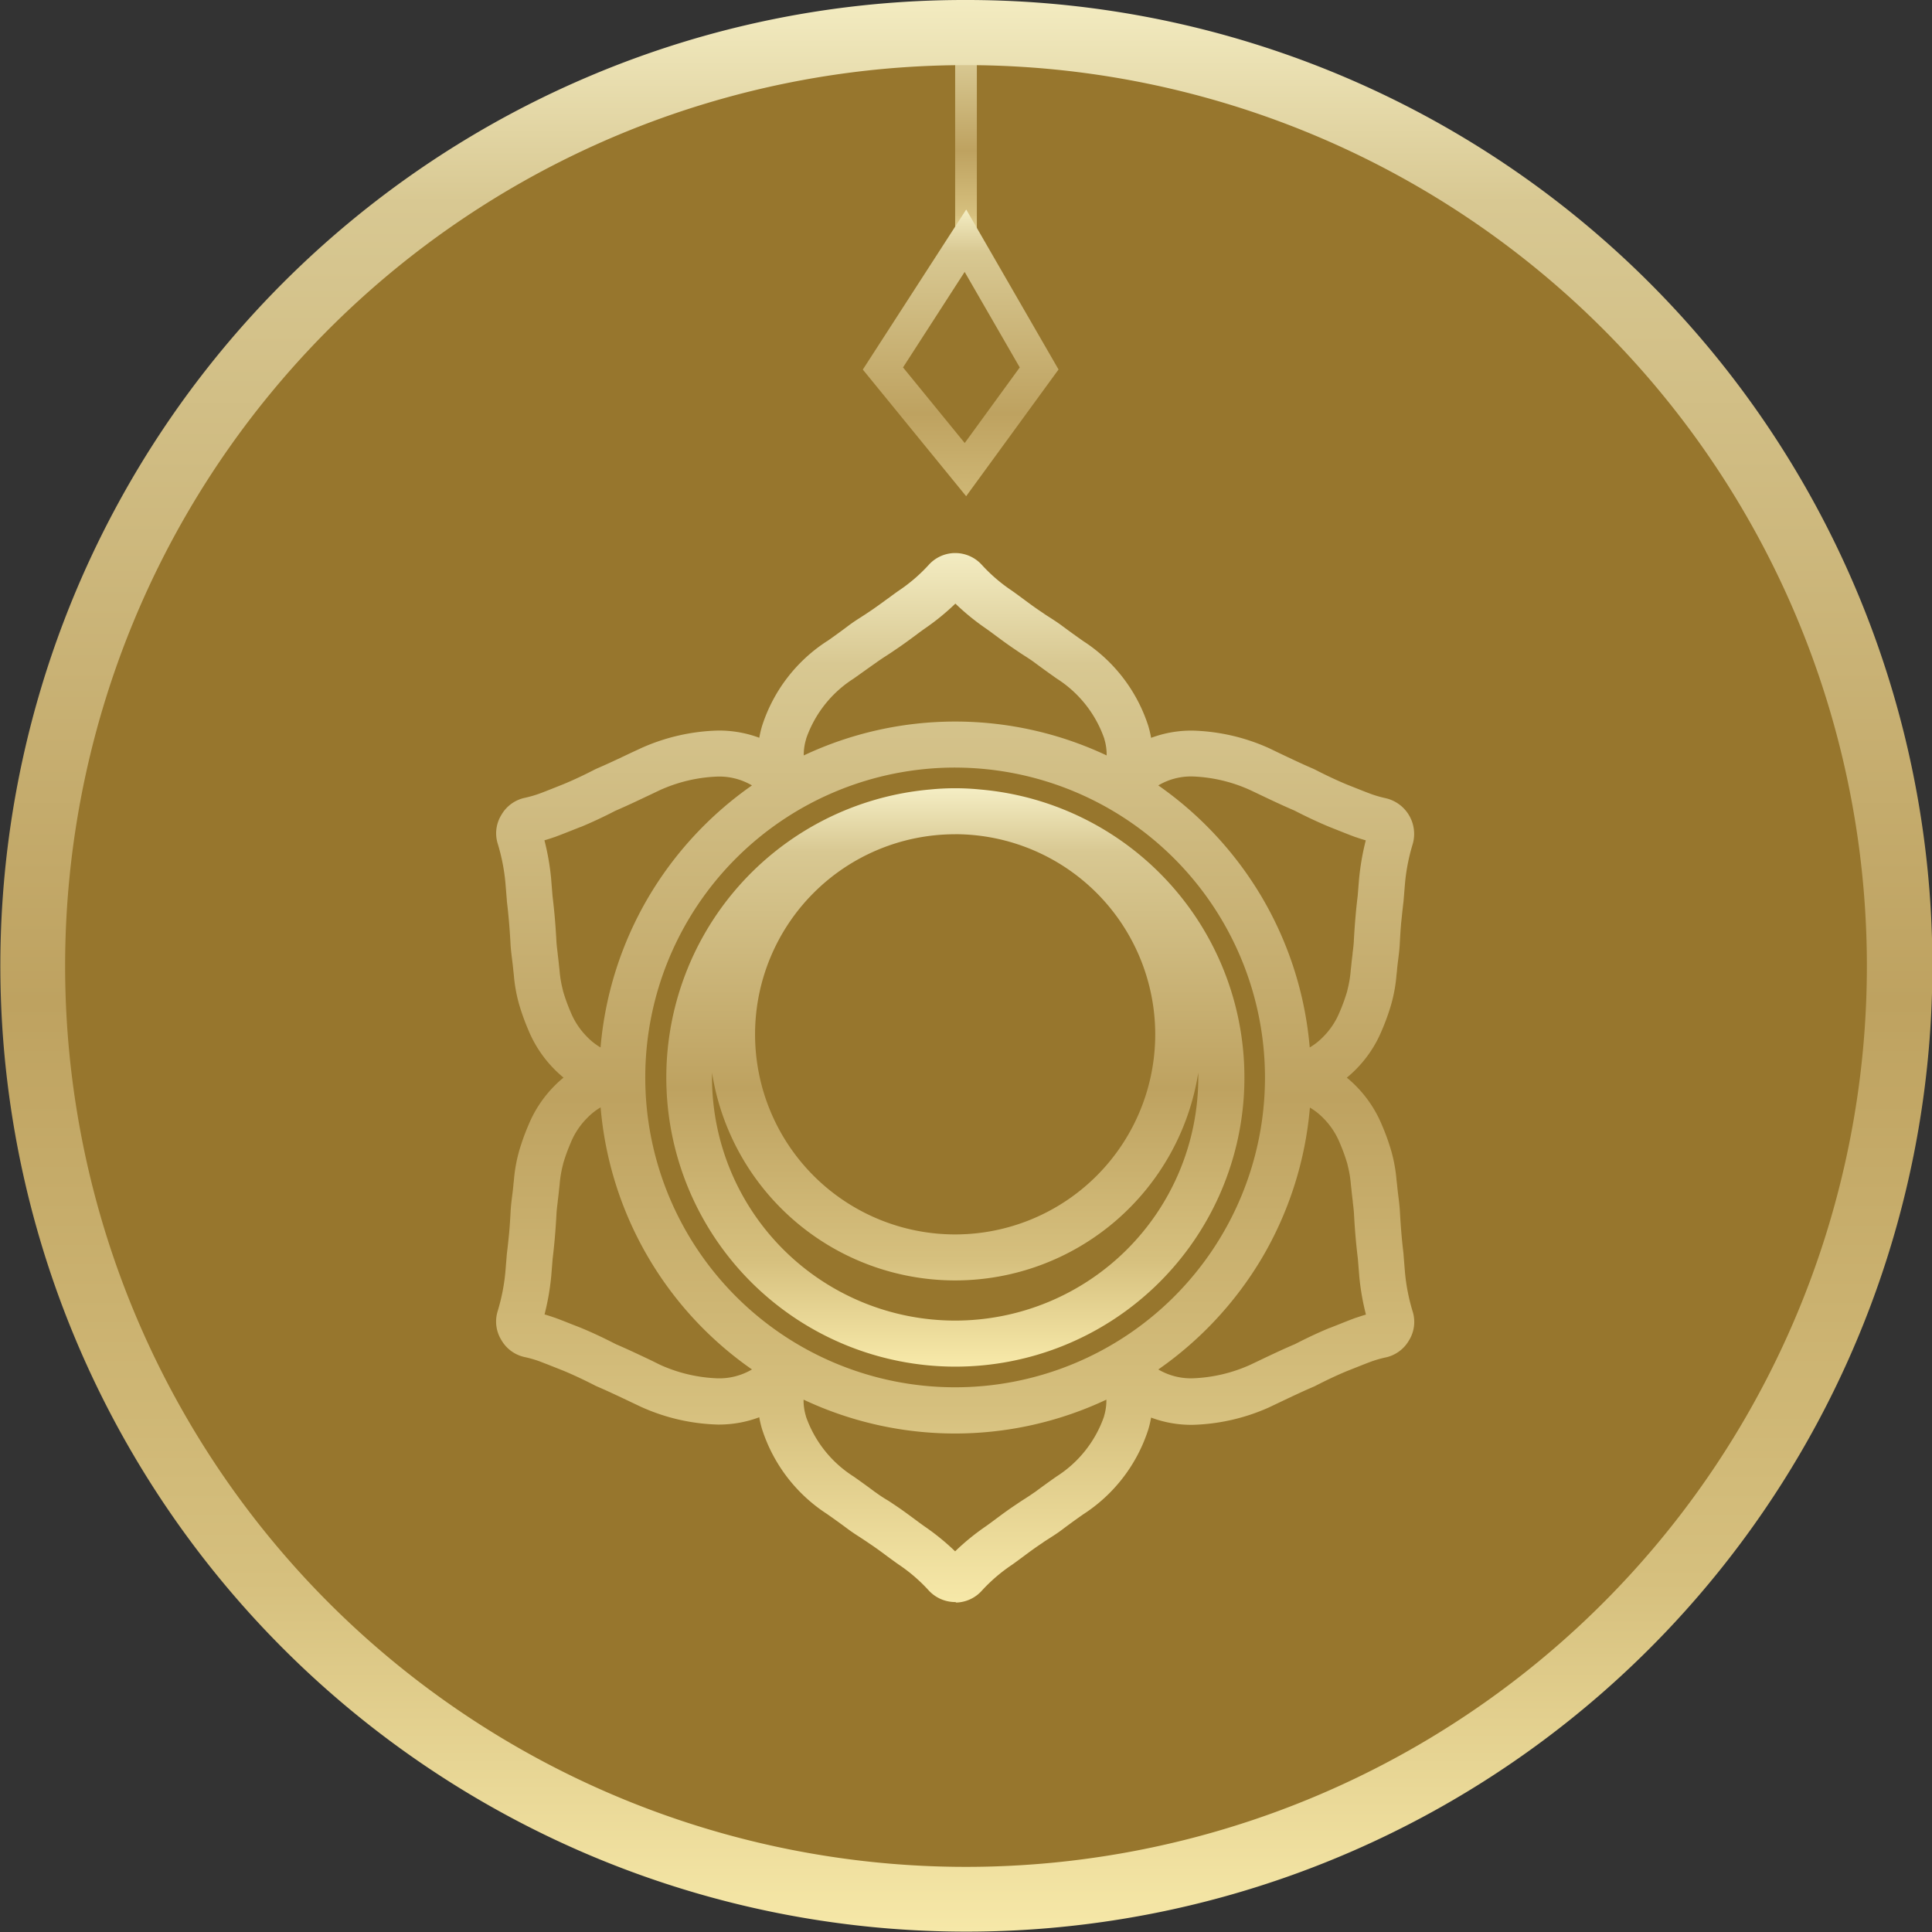 <svg xmlns="http://www.w3.org/2000/svg" xmlns:xlink="http://www.w3.org/1999/xlink" width="89" height="89" viewBox="0 0 89 89"><rect x="0" y="0" width="89" height="89" fill="#333333" stroke="none"/><defs><linearGradient id="linear-gradient" x1="0.5" x2="0.5" y2="1" gradientUnits="objectBoundingBox"><stop offset="0" stop-color="#f4edc3"></stop><stop offset="0.108" stop-color="#d8c892"></stop><stop offset="0.519" stop-color="#bea260"></stop><stop offset="0.817" stop-color="#d6c07e"></stop><stop offset="1" stop-color="#f7e9a9"></stop></linearGradient></defs><g id="Group_104042" data-name="Group 104042" transform="translate(13815 6625.426)"><circle id="Ellipse_702" data-name="Ellipse 702" cx="43" cy="43" r="43" transform="translate(-13813 -6623.426)" fill="#97762d"></circle><g id="Group_55062" data-name="Group 55062" transform="translate(-14265 -10588.426)"><g id="Group_55061" data-name="Group 55061" transform="translate(0 -9)"><path id="Path_46859" data-name="Path 46859" d="M10058,2691.7h-1v-9.881h1Z" transform="translate(-9563 1292)" fill="url(#linear-gradient)"></path><path id="Ellipse_14" data-name="Ellipse 14" d="M41.5,0A41.5,41.5,0,1,0,83,41.5,41.5,41.5,0,0,0,41.5,0m0-3A44.487,44.487,0,0,1,72.966,72.966,44.5,44.5,0,1,1,24.178.5,44.224,44.224,0,0,1,41.5-3Z" transform="translate(453 3975)" fill="url(#linear-gradient)"></path><path id="Path_46903" data-name="Path 46903" d="M10427.51,2708.651l4.253,7.37-4.256,5.838-4.76-5.834Zm2.466,7.275-2.538-4.4-2.839,4.4,2.842,3.482Z" transform="translate(-9933 1273)" fill="url(#linear-gradient)"></path><g id="Group_55063" data-name="Group 55063" transform="translate(473.596 3998.217)"><path id="Path_46899" data-name="Path 46899" d="M1085.176,54.349l-.065-.8q-.053-.431-.1-.923c-.029-.328-.053-.679-.073-1.045-.01-.225-.039-.464-.071-.711-.021-.168-.043-.34-.059-.523l-.023-.2a6.378,6.378,0,0,0-.213-1.205,9.523,9.523,0,0,0-.4-1.122,4.832,4.832,0,0,0-1.048-1.574,3.961,3.961,0,0,0-1.326-.9,3.954,3.954,0,0,0,1.325-.9,4.813,4.813,0,0,0,1.046-1.567,9.55,9.55,0,0,0,.406-1.123,6.367,6.367,0,0,0,.215-1.21l.024-.213c.015-.174.037-.346.058-.514.031-.247.061-.486.07-.708.02-.37.045-.72.074-1.049s.061-.636.1-.935l.063-.783a9.722,9.722,0,0,1,.392-1.993.866.866,0,0,0-.1-.7.884.884,0,0,0-.577-.436,6.011,6.011,0,0,1-.767-.218c-.207-.075-.438-.168-.7-.273l-.445-.176c-.476-.2-.992-.439-1.555-.729-.513-.219-1.066-.482-1.677-.772l-.394-.187c-3.055-1.282-4.854-.669-5.841.1a3.662,3.662,0,0,0-.126-1.589,6.584,6.584,0,0,0-2.72-3.516q-.521-.365-.978-.707c-.185-.139-.367-.256-.542-.369-.119-.076-.234-.15-.354-.234-.341-.225-.648-.454-.927-.66-.168-.125-.326-.242-.475-.346a8.316,8.316,0,0,1-1.52-1.308.912.912,0,0,0-.679-.3.9.9,0,0,0-.652.294,8.323,8.323,0,0,1-1.523,1.311c-.148.1-.306.221-.474.346-.279.207-.586.435-.936.666-.111.079-.226.153-.345.229-.175.113-.357.23-.54.368q-.46.343-.982.709a6.58,6.58,0,0,0-2.716,3.51,3.681,3.681,0,0,0-.127,1.593c-.982-.768-2.783-1.384-5.854-.1l-.382.181c-.611.29-1.164.553-1.7.782-.536.277-1.052.519-1.529.717l-.45.179c-.266.105-.5.2-.7.272a6.108,6.108,0,0,1-.766.217.887.887,0,0,0-.581.437.864.864,0,0,0-.1.7,9.7,9.7,0,0,1,.393,1.993l.065.8q.053.43.1.923c.029.328.053.679.073,1.045.01.225.039.464.07.711.021.168.043.34.059.523l.023.2a6.378,6.378,0,0,0,.213,1.2,9.621,9.621,0,0,0,.4,1.122,4.828,4.828,0,0,0,1.048,1.573,3.962,3.962,0,0,0,1.326.9,3.951,3.951,0,0,0-1.325.9,4.808,4.808,0,0,0-1.046,1.567,9.547,9.547,0,0,0-.406,1.124,6.366,6.366,0,0,0-.215,1.21l-.024.213c-.016.174-.037.346-.058.514-.031.247-.061.486-.07.708-.02.37-.045.72-.074,1.049s-.061.636-.1.935l-.063.783a9.821,9.821,0,0,1-.392,1.994.866.866,0,0,0,.1.7.886.886,0,0,0,.577.437,6.1,6.1,0,0,1,.767.217c.216.079.458.175.738.287l.41.163c.476.2.992.439,1.556.729.5.214,1.047.473,1.645.756l.426.2a8.352,8.352,0,0,0,3.209.742,4.139,4.139,0,0,0,2.633-.848,3.666,3.666,0,0,0,.125,1.595,6.583,6.583,0,0,0,2.72,3.516q.52.365.978.707c.186.141.369.258.545.371.118.076.232.149.35.232.34.225.647.453.925.659.169.125.328.243.478.348a8.326,8.326,0,0,1,1.52,1.308.918.918,0,0,0,.68.3.9.9,0,0,0,.651-.294,8.346,8.346,0,0,1,1.523-1.311c.15-.105.309-.224.479-.35.278-.205.584-.433.931-.663.11-.078.225-.151.342-.227.176-.113.359-.23.544-.37q.459-.343.982-.709a6.58,6.58,0,0,0,2.716-3.51,3.679,3.679,0,0,0,.127-1.6,4.126,4.126,0,0,0,2.629.846,8.39,8.39,0,0,0,3.225-.746l.387-.184c.608-.289,1.159-.551,1.692-.779.541-.28,1.057-.522,1.529-.717l.419-.166c.279-.111.52-.207.731-.284a5.932,5.932,0,0,1,.767-.217.89.89,0,0,0,.581-.439.866.866,0,0,0,.1-.7,9.69,9.69,0,0,1-.393-1.994m-.243,2.375a.294.294,0,0,1-.168.145,6.612,6.612,0,0,0-.854.242c-.22.08-.467.178-.752.292l-.422.167c-.493.2-1.026.454-1.56.731-.519.221-1.078.486-1.7.78l-.373.178c-3.394,1.424-5.013.327-5.678-.458l-.085-.11a15.649,15.649,0,0,0,7.489-12.969l.151.021a3.049,3.049,0,0,1,1.7.935,4.23,4.23,0,0,1,.918,1.38,8.991,8.991,0,0,1,.383,1.061,5.863,5.863,0,0,1,.19,1.094l.023.2c.016.182.039.361.061.536.029.23.057.452.067.665q.031.566.075,1.069c.029.336.063.65.1.932l.064.792a10.419,10.419,0,0,0,.42,2.126.271.271,0,0,1-.045.194M1068.8,65.39c-.126.081-.248.159-.358.237-.349.231-.665.465-.95.677-.165.122-.32.237-.465.339a8.934,8.934,0,0,0-1.638,1.416.282.282,0,0,1-.18.077.3.3,0,0,1-.209-.08,8.95,8.95,0,0,0-1.635-1.413c-.145-.1-.3-.216-.464-.339-.286-.212-.6-.446-.944-.672-.118-.083-.24-.162-.366-.242-.164-.1-.333-.213-.508-.345-.311-.231-.642-.471-.992-.717a6.1,6.1,0,0,1-2.482-3.182,2.942,2.942,0,0,1,.048-1.938l.027-.069.027-.065a15.617,15.617,0,0,0,14.968,0l.054.134a2.946,2.946,0,0,1,.047,1.943,6.093,6.093,0,0,1-2.478,3.176q-.528.371-1,.719c-.173.131-.343.239-.506.344m-19.56-7.079c-.558-.288-1.091-.537-1.587-.743l-.412-.164c-.287-.114-.535-.213-.759-.294a6.654,6.654,0,0,0-.855-.242.293.293,0,0,1-.164-.144.27.27,0,0,1-.044-.2,10.446,10.446,0,0,0,.419-2.126l.062-.774q.055-.442.1-.944c.029-.336.055-.692.075-1.073.009-.209.038-.431.066-.661.022-.175.045-.354.06-.527l.024-.207a5.857,5.857,0,0,1,.191-1.1,8.993,8.993,0,0,1,.384-1.063,4.187,4.187,0,0,1,.915-1.372,3.058,3.058,0,0,1,1.693-.937l.153-.021a15.65,15.65,0,0,0,7.489,12.97l-.082.105c-.661.786-2.279,1.892-5.668.468l-.412-.2c-.606-.288-1.157-.549-1.647-.757m-3.016-17.844-.023-.2c-.016-.182-.038-.362-.061-.537-.029-.23-.057-.452-.067-.664q-.03-.566-.075-1.069c-.029-.336-.063-.651-.1-.932l-.064-.792a10.43,10.43,0,0,0-.42-2.126.272.272,0,0,1,.045-.194.292.292,0,0,1,.168-.145,6.579,6.579,0,0,0,.854-.242c.212-.077.449-.171.721-.28l.453-.179c.5-.207,1.03-.456,1.561-.731.521-.222,1.081-.488,1.7-.782l.368-.175a7.72,7.72,0,0,1,2.96-.691,3.4,3.4,0,0,1,2.717,1.149l.085.11a15.649,15.649,0,0,0-7.489,12.969l-.15-.021a3.054,3.054,0,0,1-1.7-.937,4.221,4.221,0,0,1-.918-1.378,9.127,9.127,0,0,1-.383-1.061,5.863,5.863,0,0,1-.19-1.094m15.364-15.176c.127-.082.25-.161.36-.239.351-.231.668-.466.955-.679.163-.122.317-.236.46-.336a8.94,8.94,0,0,0,1.638-1.416.279.279,0,0,1,.181-.077.3.3,0,0,1,.208.08,8.936,8.936,0,0,0,1.635,1.413c.144.1.3.215.461.337.287.213.6.448.946.674.119.084.242.163.369.245.163.1.331.213.505.344.311.231.642.471.992.717a6.1,6.1,0,0,1,2.482,3.182,2.94,2.94,0,0,1-.048,1.938l-.054.134a15.617,15.617,0,0,0-14.968,0l-.054-.134a2.925,2.925,0,0,1-.047-1.943,6.093,6.093,0,0,1,2.478-3.176q.528-.371,1-.719c.172-.13.34-.238.5-.342m19.563,7.077c.558.288,1.09.537,1.587.743l.447.177c.272.108.509.2.724.281a6.692,6.692,0,0,0,.855.242.29.29,0,0,1,.164.144.268.268,0,0,1,.044.2,10.535,10.535,0,0,0-.422,2.165l-.059.736q-.055.442-.1.944c-.03.336-.055.692-.075,1.073-.009.209-.038.431-.066.661-.022.175-.045.354-.06.527l-.024.207a5.857,5.857,0,0,1-.191,1.1,9.1,9.1,0,0,1-.384,1.063A4.217,4.217,0,0,1,1082.68,44a3.061,3.061,0,0,1-1.693.937l-.153.021a15.649,15.649,0,0,0-7.489-12.97l.082-.105c.661-.785,2.277-1.893,5.668-.468l.381.181c.619.294,1.18.56,1.679.772m-.932,12.972A15.024,15.024,0,1,1,1065.2,30.316a15.041,15.041,0,0,1,15.024,15.024" transform="translate(-1044.796 -21.923)" fill="url(#linear-gradient)"></path><path id="Path_46899_-_Outline" data-name="Path 46899 - Outline" d="M1065.214,69.507h-.033a1.66,1.66,0,0,1-1.218-.557,7.6,7.6,0,0,0-1.38-1.182c-.155-.109-.309-.223-.5-.361-.265-.2-.564-.419-.892-.636l-.018-.013c-.1-.069-.2-.133-.3-.2l-.021-.014c-.167-.107-.377-.241-.592-.4-.3-.225-.624-.458-.957-.691l0,0a7.321,7.321,0,0,1-3-3.919,4.7,4.7,0,0,1-.127-.54,5.289,5.289,0,0,1-1.911.336,9.163,9.163,0,0,1-3.5-.8l-.031-.014-.483-.229c-.558-.265-1.086-.515-1.56-.717l-.05-.023c-.537-.277-1.04-.512-1.494-.7l-.405-.161c-.275-.109-.51-.2-.714-.278a5.335,5.335,0,0,0-.663-.188,1.633,1.633,0,0,1-1.074-.792,1.614,1.614,0,0,1-.17-1.306,9.084,9.084,0,0,0,.361-1.836l.066-.809c.037-.3.069-.6.1-.909s.052-.659.072-1.021c.011-.257.045-.526.075-.764.021-.165.041-.326.055-.487l0-.018.024-.213a7.065,7.065,0,0,1,.243-1.345,10.273,10.273,0,0,1,.433-1.2,5.544,5.544,0,0,1,1.2-1.8,5.1,5.1,0,0,1,.41-.373,5.136,5.136,0,0,1-.412-.375,5.571,5.571,0,0,1-1.205-1.808,10.35,10.35,0,0,1-.432-1.2,7.053,7.053,0,0,1-.24-1.336l-.025-.225c-.015-.17-.035-.331-.056-.5-.03-.239-.064-.509-.075-.769-.02-.359-.044-.7-.072-1.017s-.058-.608-.094-.9l0-.031-.065-.8a8.978,8.978,0,0,0-.362-1.835,1.609,1.609,0,0,1,.172-1.3,1.636,1.636,0,0,1,1.08-.792,5.355,5.355,0,0,0,.662-.189c.169-.061.361-.138.584-.226l.535-.213c.453-.188.947-.419,1.467-.688l.049-.023c.515-.22,1.042-.471,1.652-.76l.432-.2a9.206,9.206,0,0,1,3.515-.8,5.315,5.315,0,0,1,1.908.332,4.709,4.709,0,0,1,.127-.542,7.311,7.311,0,0,1,3-3.913l.005,0c.331-.232.656-.467.964-.7.2-.151.4-.281.578-.394l.013-.009c.11-.07.214-.137.307-.2l.021-.014c.33-.218.618-.432.9-.638l.005,0c.171-.127.333-.247.49-.357a7.614,7.614,0,0,0,1.385-1.186,1.648,1.648,0,0,1,1.19-.556h.059a1.653,1.653,0,0,1,1.22.558,7.591,7.591,0,0,0,1.38,1.181c.165.116.339.245.493.359.283.21.572.424.894.637l.018.012c.1.071.2.137.312.207l.016.01c.18.116.381.245.588.4.307.228.63.462.958.692l0,0a7.322,7.322,0,0,1,3,3.919,4.74,4.74,0,0,1,.126.538,5.312,5.312,0,0,1,1.911-.334,9.159,9.159,0,0,1,3.5.8l.031.014.414.2c.61.29,1.136.54,1.63.751l.049.023c.537.277,1.039.512,1.493.7l.532.211c.223.089.416.165.587.227a5.255,5.255,0,0,0,.663.189,1.689,1.689,0,0,1,1.245,2.1,8.978,8.978,0,0,0-.36,1.834l-.066.809c-.037.3-.068.6-.1.909s-.052.659-.072,1.02c-.011.259-.045.527-.075.765-.019.15-.04.321-.055.486l0,.019-.024.213a7.063,7.063,0,0,1-.243,1.344,10.269,10.269,0,0,1-.433,1.2,5.553,5.553,0,0,1-1.2,1.8,5.131,5.131,0,0,1-.411.374,5.125,5.125,0,0,1,.412.374,5.58,5.58,0,0,1,1.205,1.808,10.248,10.248,0,0,1,.432,1.2,7.051,7.051,0,0,1,.241,1.336l.026.225c.016.174.037.345.056.5.03.237.064.506.076.768.02.357.044.7.071,1.016s.059.61.094.9l0,.031.065.8a8.963,8.963,0,0,0,.362,1.836,1.612,1.612,0,0,1-.171,1.3,1.639,1.639,0,0,1-1.08.794,5.173,5.173,0,0,0-.662.189c-.185.068-.4.153-.648.252l-.472.187c-.458.19-.951.422-1.466.688l-.051.024c-.509.217-1.03.464-1.632.751l-.451.214a9.2,9.2,0,0,1-3.516.8,5.289,5.289,0,0,1-1.907-.334,4.745,4.745,0,0,1-.128.544,7.312,7.312,0,0,1-3,3.913l0,0c-.341.239-.665.473-.964.7-.21.159-.42.293-.589.4l-.032.021c-.1.065-.2.126-.282.187l-.019.013c-.318.211-.6.418-.869.619l-.029.022c-.172.128-.336.249-.493.36a7.645,7.645,0,0,0-1.385,1.186,1.651,1.651,0,0,1-1.186.556Zm-2.831-4.495c.351.232.673.471.957.681l.011.008c.152.113.308.229.448.327a10.9,10.9,0,0,1,1.4,1.142,10.908,10.908,0,0,1,1.4-1.143c.127-.089.27-.195.421-.307l.027-.02c.269-.2.6-.449.973-.693.116-.082.239-.161.376-.249l.01-.006c.156-.1.3-.194.448-.3l.006,0c.334-.249.674-.494,1.009-.729a5.363,5.363,0,0,0,2.19-2.766l0-.012a2.483,2.483,0,0,0,.108-.763,16.371,16.371,0,0,1-13.949,0,2.458,2.458,0,0,0,.107.758l0,.012a5.373,5.373,0,0,0,2.2,2.773c.335.235.674.48,1,.725l.006,0c.148.112.294.206.45.305l.01.006C1062.118,64.834,1062.251,64.92,1062.383,65.013Zm2.816-33.947a14.274,14.274,0,1,0,14.274,14.274A14.29,14.29,0,0,0,1065.2,31.066Zm-13.59,27.513a7.006,7.006,0,0,0,2.641.622,2.959,2.959,0,0,0,1.59-.409,16.394,16.394,0,0,1-6.972-12.072,2.888,2.888,0,0,0-.615.484,3.445,3.445,0,0,0-.755,1.129l-.007.017a8.279,8.279,0,0,0-.352.974l0,.013a5.275,5.275,0,0,0-.161.958l-.023.2c-.017.188-.041.378-.062.545l0,.021c-.026.209-.051.407-.059.579v.007c-.021.38-.046.75-.077,1.1-.029.327-.062.648-.1.955l-.062.77a11.383,11.383,0,0,1-.31,1.786q.224.064.456.146l.007,0c.211.077.434.165.691.267l.511.2c.509.21,1.054.465,1.62.757.5.213,1.059.478,1.65.758Zm22.949.214a2.967,2.967,0,0,0,1.589.407,7.049,7.049,0,0,0,2.655-.625l.357-.17c.568-.271,1.156-.551,1.7-.781.55-.285,1.086-.535,1.594-.745l.01,0,.422-.167c.3-.119.543-.217.772-.3l.008,0q.234-.082.459-.147a11.336,11.336,0,0,1-.309-1.782v-.01l-.063-.776c-.037-.3-.07-.616-.1-.943-.03-.343-.056-.711-.077-1.094v-.008c-.008-.172-.032-.365-.057-.57l0-.034c-.021-.166-.045-.356-.063-.553l-.022-.189a5.3,5.3,0,0,0-.16-.953l0-.013a8.255,8.255,0,0,0-.35-.972l-.007-.017a3.491,3.491,0,0,0-.757-1.137,2.9,2.9,0,0,0-.617-.485,16.378,16.378,0,0,1-2.2,6.914A16.545,16.545,0,0,1,1074.558,58.793Zm0-26.906a16.547,16.547,0,0,1,4.776,5.159,16.381,16.381,0,0,1,2.2,6.913,2.877,2.877,0,0,0,.615-.484,3.474,3.474,0,0,0,.756-1.13l.007-.016a8.362,8.362,0,0,0,.352-.975l0-.013a5.275,5.275,0,0,0,.161-.958l.023-.2c.017-.188.041-.378.062-.545l0-.034c.026-.2.05-.4.057-.566v-.008c.021-.385.047-.755.077-1.1.028-.327.062-.648.1-.955l.059-.73a11.656,11.656,0,0,1,.313-1.826q-.224-.064-.456-.146l-.008,0c-.221-.08-.455-.173-.726-.281l-.476-.189c-.512-.212-1.057-.467-1.62-.757-.519-.221-1.11-.5-1.682-.774l-.365-.173a7.006,7.006,0,0,0-2.641-.623A2.958,2.958,0,0,0,1074.558,31.887Zm-27.606,8.307.022.189a5.3,5.3,0,0,0,.16.953l0,.013a8.415,8.415,0,0,0,.351.974l.006.015a3.485,3.485,0,0,0,.756,1.135,2.9,2.9,0,0,0,.618.486,16.379,16.379,0,0,1,2.2-6.913,16.544,16.544,0,0,1,4.775-5.158,2.967,2.967,0,0,0-1.589-.407,7.047,7.047,0,0,0-2.654.626l-.352.167c-.6.285-1.165.554-1.7.784-.547.283-1.083.533-1.593.745l-.011,0-.467.185c-.273.109-.509.2-.728.282l-.007,0q-.235.082-.459.147a11.338,11.338,0,0,1,.31,1.781v.011l.063.777c.037.3.07.614.1.943.031.349.056.717.077,1.095v.007c.008.177.033.377.059.588l0,.016C1046.909,39.8,1046.934,39.995,1046.952,40.194Zm13.576-13.229a5.363,5.363,0,0,0-2.19,2.766l0,.012a2.479,2.479,0,0,0-.112.764,16.371,16.371,0,0,1,13.953,0,2.448,2.448,0,0,0-.107-.758l0-.012a5.372,5.372,0,0,0-2.194-2.772c-.337-.237-.675-.481-1.005-.726l0,0c-.155-.117-.316-.22-.458-.311-.127-.082-.257-.165-.387-.257-.351-.232-.674-.471-.959-.682l-.012-.009c-.165-.123-.311-.231-.446-.325a10.9,10.9,0,0,1-1.4-1.142,10.927,10.927,0,0,1-1.4,1.143c-.134.094-.286.206-.442.323l-.016.012c-.284.21-.606.448-.964.685-.123.087-.253.17-.378.251-.143.092-.3.195-.457.31l0,0C1061.2,26.483,1060.863,26.728,1060.527,26.964Z" transform="translate(-1044.796 -21.923)" fill="url(#linear-gradient)"></path><path id="Path_46900" data-name="Path 46900" d="M1159.7,162.187a10.7,10.7,0,0,0-2.162,0,12.573,12.573,0,1,0,2.162,0M1146.669,174.7a11.909,11.909,0,0,1,3.756-8.676,10.588,10.588,0,1,0,16.394,0,11.945,11.945,0,1,1-20.15,8.675m11.952-11.953a9.967,9.967,0,1,1-9.967,9.967,9.979,9.979,0,0,1,9.967-9.967" transform="translate(-1138.218 -151.288)" fill="url(#linear-gradient)"></path><path id="Path_46900_-_Outline" data-name="Path 46900 - Outline" d="M1158.622,188.027a13.319,13.319,0,0,1-1.151-26.587,11.506,11.506,0,0,1,2.3,0,13.318,13.318,0,0,1-1.151,26.587Zm-11.2-13.542c0,.073,0,.146,0,.22a11.2,11.2,0,0,0,22.4,0q0-.109,0-.219a11.339,11.339,0,0,1-22.4,0Zm11.2-10.983a9.217,9.217,0,1,0,9.217,9.217A9.227,9.227,0,0,0,1158.622,163.5Z" transform="translate(-1138.218 -151.288)" fill="url(#linear-gradient)"></path></g></g></g></g></svg>